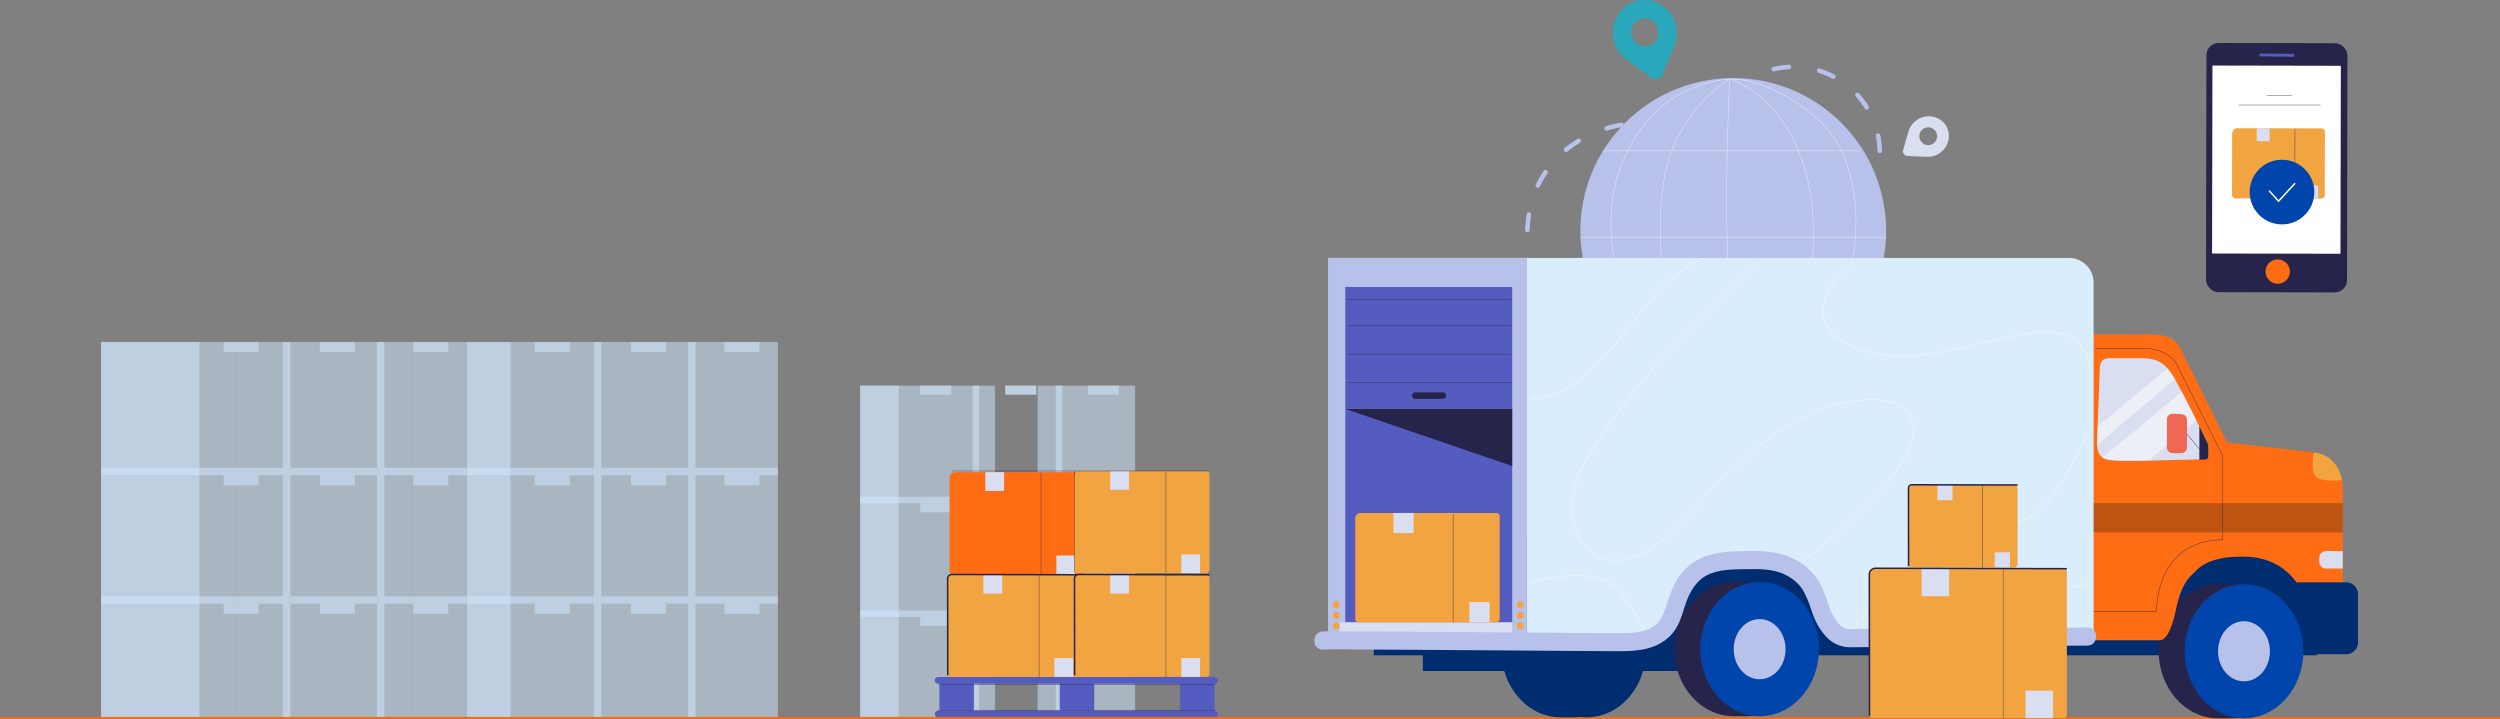 <svg xmlns="http://www.w3.org/2000/svg" width="1632.465" height="469.392" viewBox="0 0 1632.465 469.392"><rect x="0" y="0" width="1632.465" height="469.392" fill="#808080" stroke="none"/><defs><style>.a,.c,.s{opacity:0.5;}.a,.c{mix-blend-mode:multiply;isolation:isolate;}.b,.c{fill:#d2eaff;}.d,.g,.j,.l,.n,.v,.x{fill:none;}.d{stroke:#b8c1ea;stroke-linecap:round;stroke-linejoin:round;stroke-width:3px;stroke-dasharray:10 20;}.e{fill:#dadef1;}.f{fill:#b8c1ea;}.g{stroke:#f5f5f5;}.g,.j,.l,.n,.v,.x{stroke-miterlimit:10;}.g,.j,.v{stroke-width:0.25px;}.h{fill:#29a9bb;}.i{fill:#fe6d13;}.j,.l{stroke:#26244a;}.k{fill:#f2a441;}.m{fill:#545dbf;}.n{stroke:#f86a13;stroke-width:1.25px;}.o{fill:#002d70;}.p{fill:#26244a;}.q{fill:#0045ab;}.r{fill:#be5411;}.s,.w{fill:#fff;}.t{fill:#ef6856;}.u{fill:#daedfc;}.v,.x{stroke:#fff;}</style></defs><g transform="translate(-206 -335.495)"><g transform="translate(272 558.796)"><g transform="translate(0 0)"><g class="a" transform="translate(0.001)"><rect class="b" width="87.942" height="245.131"/></g><g class="a" transform="translate(203.134)"><rect class="b" width="35.671" height="245.131"/></g><g class="a" transform="translate(119.403)"><rect class="b" width="83.731" height="245.131"/></g><g class="a" transform="translate(0 0.001)"><path class="b" d="M840.114,886.733h-4.878v82.116H778.684V886.733h-4.878v82.116H655.1v4.878h118.7V1052.8H655.1v4.878h118.7v74.19h4.878v-74.19h56.551v74.19h4.878v-74.19h53.794V1052.8H840.114V973.727h53.794v-4.878H840.114ZM835.235,1052.8H778.684V973.727h56.551Z" transform="translate(-655.102 -886.733)"/></g><g class="a" transform="translate(0 0.001)"><rect class="b" width="64.23" height="245.131"/></g><g class="a" transform="translate(80.017 0.001)"><rect class="b" width="22.901" height="6.628"/></g><g class="a" transform="translate(142.892 0.001)"><rect class="b" width="22.901" height="6.628"/></g><g class="a" transform="translate(203.87 0.001)"><rect class="b" width="22.901" height="6.628"/></g><g class="a" transform="translate(80.017 86.996)"><rect class="b" width="22.901" height="6.628"/></g><g class="a" transform="translate(142.892 86.996)"><rect class="b" width="22.901" height="6.628"/></g><g class="a" transform="translate(203.87 86.996)"><rect class="b" width="22.901" height="6.628"/></g><g class="a" transform="translate(80.017 170.942)"><rect class="b" width="22.901" height="6.628"/></g><g class="a" transform="translate(142.892 170.942)"><rect class="b" width="22.901" height="6.628"/></g><g transform="translate(203.87 170.942)"><rect class="c" width="22.901" height="6.628"/></g></g><g class="a" transform="translate(87.943 0)"><rect class="b" width="31.459" height="245.131"/></g><g transform="translate(238.804 0)"><g class="a" transform="translate(0 0)"><rect class="b" width="83.731" height="245.131"/></g><g class="a" transform="translate(83.732 0)"><rect class="b" width="119.401" height="245.131"/></g><g class="a" transform="translate(0 0)"><path class="b" d="M1568.426,973.727v-4.878h-53.795V886.73h-4.878v82.118H1453.2V886.73h-4.878v82.118h-83.032v4.878h83.032V1052.8h-83.032v4.878h83.032v74.188h4.878v-74.188h56.553v74.188h4.878v-74.188h53.795V1052.8h-53.795V973.727Zm-58.672,79.069H1453.2V973.727h56.553Z" transform="translate(-1365.291 -886.73)"/></g><g class="a" transform="translate(0)"><rect class="b" width="28.559" height="245.131"/></g><g class="a" transform="translate(44.346 0.001)"><rect class="b" width="22.901" height="6.628"/></g><g class="a" transform="translate(107.221 0.001)"><rect class="b" width="22.901" height="6.628"/></g><g class="a" transform="translate(168.199 0.001)"><rect class="b" width="22.901" height="6.628"/></g><g class="a" transform="translate(44.346 86.996)"><rect class="b" width="22.901" height="6.628"/></g><g class="a" transform="translate(107.221 86.996)"><rect class="b" width="22.901" height="6.628"/></g><g class="a" transform="translate(168.199 86.996)"><rect class="b" width="22.901" height="6.628"/></g><g class="a" transform="translate(44.346 170.942)"><rect class="b" width="22.901" height="6.628"/></g><g class="a" transform="translate(107.221 170.942)"><rect class="b" width="22.901" height="6.628"/></g><g transform="translate(168.199 170.942)"><rect class="c" width="22.901" height="6.628"/></g></g></g><g transform="translate(767.69 587.305)"><g class="a" transform="translate(0 0)"><rect class="b" width="73.993" height="216.622"/></g><g class="a" transform="translate(73.994 0)"><rect class="b" width="14.07" height="216.622"/></g><g class="a" transform="translate(94.752 0)"><rect class="b" width="20.237" height="5.859"/></g><g class="a" transform="translate(115.861 0)"><rect class="b" width="63.647" height="216.622"/></g><g class="a" transform="translate(0.001 0)"><path class="b" d="M2541.445,886.73h-4.31V959.3h-11.8v4.31h11.8v69.873h-11.8v4.31h11.8v65.56h4.31v-65.56h47.539v-4.31h-47.539V963.609h47.539V959.3h-47.539Z" transform="translate(-2409.472 -886.73)"/><path class="b" d="M2213.111,886.73H2208.8V959.3h-73.376v4.31H2208.8v69.873h-73.376v4.31H2208.8v65.56h4.311v-65.56h38.175v-4.31h-38.175V963.609h38.175V959.3h-38.175Z" transform="translate(-2135.425 -886.73)"/></g><g class="a" transform="translate(0 0)"><rect class="b" width="25.237" height="216.622"/></g><g class="a" transform="translate(39.189 0.001)"><rect class="b" width="20.237" height="5.857"/></g><g class="a" transform="translate(94.752 0)"><rect class="b" width="20.237" height="5.859"/></g><g class="a" transform="translate(148.638 0.001)"><rect class="b" width="20.237" height="5.857"/></g><g class="a" transform="translate(39.189 76.878)"><rect class="b" width="20.237" height="5.857"/></g><g class="a" transform="translate(148.638 76.878)"><rect class="b" width="20.237" height="5.857"/></g><g class="a" transform="translate(39.189 151.062)"><rect class="b" width="20.237" height="5.857"/></g><g class="a" transform="translate(148.638 151.062)"><rect class="b" width="20.237" height="5.857"/></g></g><g transform="translate(941.515 293.248)"><path class="d" d="M378.826,126.16c12.051-16.8,24.232-34.267,44.391-38.864a56.248,56.248,0,0,1,68.259,62.3"/><path class="d" d="M352.964,125.227c-30.26-8.313-65.234,5.734-81.337,32.668s-11.923,64.39,9.723,87.111"/><path class="e" d="M533.863,122.528a13.474,13.474,0,0,0-16.45-2.647,14.137,14.137,0,0,0-5.93,6.109,11.26,11.26,0,0,0-.7,1.882l-3.578,12.239a3.1,3.1,0,0,0,2.823,3.968l9.085.45c.858.044,2.507.085,3.982.095a13.749,13.749,0,0,0,7.89-2.295l.053-.036C537.666,137.7,539.129,128.518,533.863,122.528Zm-14.011,13.093a5.8,5.8,0,1,1,5.927.95A5.706,5.706,0,0,1,519.852,135.621Z"/><circle class="f" cx="99.82" cy="99.82" r="99.82" transform="translate(255.109 193.05) rotate(-45)"/><path class="g" d="M393.956,93.81c-38.385,3.587-58.313,29.023-68.115,49.877s-11.384,44.934-7.49,67.645c3.436,20.037,11.221,39.68,24.676,54.919s32.964,25.675,53.292,25.759"/><path class="g" d="M393.956,93.81c-16.848,9.626-33.822,33-39.514,51.552s-6.228,38.281-5.485,57.671c.715,18.677,2.641,37.6,9.482,54.99s21.925,28.249,38.963,34.847"/><path class="g" d="M397.4,292.01c-6.317-63.511-6.542-134.45-3.446-198.2"/><path class="g" d="M397.4,292.87c30.242-23.689,51.336-58.243,51.338-96.658,0-46.97-17.332-87.171-53.947-102.4"/><path class="g" d="M394.793,93.81c23.493-.1,57.549,21.066,69.191,41.472s14.158,45.007,11.447,68.343c-2.384,20.524-8.8,40.942-21.166,57.5s-36.3,29.764-56.863,31.746"/><path class="g" d="M296.6,197.1H496.1"/><line class="g" x2="167.904" transform="translate(311.224 140.777)"/><path class="g" d="M319.57,253.427H472.981"/></g><path class="h" d="M330.877,43.643c-8.922,3.473-14.364,13.214-12.882,23.061a22.415,22.415,0,0,0,5.876,12.152,17.848,17.848,0,0,0,2.424,2.063L342.578,92.9a4.918,4.918,0,0,0,7.444-2.049l5.608-13.286c.531-1.253,1.489-3.687,2.306-5.878a21.811,21.811,0,0,0,.87-13l-.025-.1C355.535,46.222,342.661,39.055,330.877,43.643Zm11.887,27.983c-5.861,3.076-12.78-1.155-13.1-8.012A8.957,8.957,0,0,1,334.3,55.3c5.861-3.077,12.781,1.156,13.1,8.013A8.957,8.957,0,0,1,342.764,71.626Z" transform="translate(941.515 293.248)"/><g transform="translate(816.407 643.039)"><g transform="translate(9.66 0.77)"><path class="i" d="M3.577,0h82.4a2.186,2.186,0,0,1,2.186,2.186V64.5a2.186,2.186,0,0,1-2.186,2.186H2.186A2.186,2.186,0,0,1,0,64.5V3.577A3.577,3.577,0,0,1,3.577,0Z"/><path class="j" d="M117.747,326.377v66.358" transform="translate(-58.028 -325.962)"/><rect class="e" width="12.274" height="12.274" transform="translate(23.331)"/><rect class="e" width="12.274" height="12.274" transform="translate(69.712 54.415)"/></g><g transform="translate(91.214 0.007)"><path class="k" d="M3.577,0h82.4a2.186,2.186,0,0,1,2.186,2.186V64.5a2.186,2.186,0,0,1-2.186,2.186H2.186A2.186,2.186,0,0,1,0,64.5V3.577A3.577,3.577,0,0,1,3.577,0Z"/><path class="j" d="M185.139,325.747V392.1" transform="translate(-125.42 -325.332)"/><rect class="e" width="12.274" height="12.274" transform="translate(23.331)"/><rect class="e" width="12.274" height="12.274" transform="translate(69.712 54.415)"/></g><g transform="translate(8.381 67.584)"><path class="k" d="M3.577,0h82.4a2.186,2.186,0,0,1,2.186,2.186V64.5a2.186,2.186,0,0,1-2.186,2.186H2.186A2.186,2.186,0,0,1,0,64.5V3.577A3.577,3.577,0,0,1,3.577,0Z" transform="translate(0 0.19)"/><path class="j" d="M116.691,381.745V448.1" transform="translate(-56.972 -381.14)"/><rect class="e" width="12.274" height="12.274" transform="translate(23.331 0.19)"/><rect class="e" width="12.274" height="12.274" transform="translate(69.712 54.605)"/><path class="l" d="M67.417,447.085,67.343,384a2.755,2.755,0,0,1,2.754-2.756l85.408.19" transform="translate(-67.343 -381.245)"/></g><g transform="translate(91.229 67.584)"><path class="k" d="M3.577,0h82.4a2.186,2.186,0,0,1,2.186,2.186V64.5a2.186,2.186,0,0,1-2.186,2.186H2.186A2.186,2.186,0,0,1,0,64.5V3.577A3.577,3.577,0,0,1,3.577,0Z" transform="translate(0 0.19)"/><path class="j" d="M185.151,381.745V448.1" transform="translate(-125.432 -381.14)"/><rect class="e" width="12.274" height="12.274" transform="translate(23.331 0.19)"/><rect class="e" width="12.274" height="12.274" transform="translate(69.712 54.605)"/><path class="l" d="M135.877,447.085,135.8,384a2.755,2.755,0,0,1,2.754-2.756l85.408.19" transform="translate(-135.803 -381.245)"/></g><path class="m" d="M243.193,440.973H62.615a2.2,2.2,0,0,1-2.2-2.2h0a2.2,2.2,0,0,1,2.2-2.2H243.193a2.2,2.2,0,0,1,2.2,2.2h0A2.2,2.2,0,0,1,243.193,440.973Z" transform="translate(-60.417 -302.032)"/><path class="m" d="M243.193,459.11H62.615a2.2,2.2,0,0,1-2.2-2.2h0a2.2,2.2,0,0,1,2.2-2.2H243.193a2.2,2.2,0,0,1,2.2,2.2h0A2.2,2.2,0,0,1,243.193,459.11Z" transform="translate(-60.417 -298.221)"/><rect class="m" width="22.503" height="18.814" transform="translate(3.021 137.681)"/><rect class="m" width="22.503" height="18.814" transform="translate(81.597 137.681)"/><rect class="m" width="22.503" height="18.814" transform="translate(160.173 137.681)"/><path class="j" d="M62.5,440.5H242.755" transform="translate(-59.979 -301.209)"/><path class="j" d="M62.5,454.715H242.755" transform="translate(-59.979 -298.221)"/><path class="j" d="M69.9,325.4H237.343" transform="translate(-58.423 -325.398)"/><path class="j" d="M135.863,391.738V325.4" transform="translate(-44.561 -325.398)"/></g><path class="n" d="M36.657,458.966H1669.122" transform="translate(169.343 345.296)"/><g transform="translate(884.894 276.78)"><g transform="translate(218.151 409.295)"><g transform="translate(83.341 30.194)"><path class="o" d="M351.17,434.985c0,13.869-5.608,31.51-13.94,40.192-3.883,4.046-15.681,3.576-24.8,3.576-21.4,0-38.743-19.6-38.743-43.768s17.345-43.768,38.743-43.768c1.628,0,15.361-.211,16.937.009C348.493,393.9,351.17,412.652,351.17,434.985Z" transform="translate(-273.684 -391.126)"/><ellipse class="o" cx="38.743" cy="43.768" rx="38.743" ry="43.768" transform="translate(16.937 0.1)"/><ellipse class="o" cx="16.938" cy="19.633" rx="16.938" ry="19.633" transform="translate(38.743 24.235)"/></g><rect class="o" width="168.033" height="13.059" transform="translate(32.054 74.52)"/><rect class="o" width="615.831" height="77.325"/></g><g transform="translate(686.369 277.021)"><g transform="translate(44.334 163.093)"><path class="p" d="M682.661,435.468c0,13.869-5.608,31.51-13.94,40.192-3.884,4.046-15.683,3.576-24.8,3.576-21.4,0-38.744-19.6-38.744-43.768S622.52,391.7,643.918,391.7c1.628,0,15.361-.212,16.937.008C679.983,394.383,682.661,413.135,682.661,435.468Z" transform="translate(-605.174 -391.608)"/><ellipse class="q" cx="38.743" cy="43.768" rx="38.743" ry="43.768" transform="translate(16.938 0.1)"/><ellipse class="f" cx="16.938" cy="19.633" rx="16.938" ry="19.633" transform="translate(38.744 24.235)"/></g><path class="i" d="M734.345,358.431a23.5,23.5,0,0,0-19.961-15.965l-54.546-6.153-30.156-60.937a18.742,18.742,0,0,0-4.163-5.537c-5.389-4.914-16.669-4.123-20.818-4.137-13.862-.05-33.768-.093-33.768,0V465.412h45.082c6.038,0,9.594-15.355,10.63-20.581.049-.246.075-.385.089-.462s.035-.149.057-.247c4.108-17.985,9.648-20.555,12.752-23.955,6.471-7.084,18.434-9.238,27.152-9.238,37.693-2.157,45.046,30.105,45.046,30.105l3.268,18.182h20.441V365.672A24.18,24.18,0,0,0,734.345,358.431Z" transform="translate(-570.934 -265.648)"/><rect class="r" width="164.518" height="19.11" transform="translate(0 110.251)"/><path class="j" d="M570.934,444.528h42.907s-1.327-46.2,43.152-46.829l-.052-54.941-29.6-59.03c-3.874-7.37-12.815-11.038-21.14-10.957h-32.36" transform="translate(-570.934 -263.548)"/><path class="e" d="M574.122,330.771q.856-22.766,1.71-45.532c.082-2.179.265-4.6,1.792-6.079,1.442-1.4,3.6-1.476,5.566-1.477l17.464-.005c4.931,0,10.093.056,14.433,2.513,4.294,2.43,7.388,6.723,9.842,11.152,8.944,16.147,14.177,27.345,20.948,41.269,2.473,5.082-.971,11.135-6.4,11.2-17.785.206-39.731,1.6-54.785.562-2.729-.189-5.666-.47-7.74-2.346C574.051,339.4,573.972,334.791,574.122,330.771Z" transform="translate(-570.007 -262.101)"/><path class="s" d="M638.027,313.027,607.4,339.261c-8.612.154-26.945,1.475-30.551-1.687L628.645,294.7Z" transform="translate(-569.189 -257.083)"/><path class="s" d="M624.93,289.844l-50.851,43.064.364-12.136,45.6-38.008Z" transform="translate(-570.007 -260.602)"/><path class="p" d="M625.69,333.777V312.021l5.578,11.5a2.117,2.117,0,0,1,.211.921v7.222a2.111,2.111,0,0,1-2.11,2.112Z" transform="translate(-554.792 -251.977)"/><path class="j" d="M615.6,311.355c.449.448,16.374,19.625,16.374,19.625" transform="translate(-557.766 -252.173)"/><path class="t" d="M609.309,309.637v17.829a3.76,3.76,0,0,0,3.514,3.965h6.092a3.76,3.76,0,0,0,3.514-3.965V309.931a3.782,3.782,0,0,0-3.364-3.96l-6.092-.294A3.735,3.735,0,0,0,609.309,309.637Z" transform="translate(-559.621 -253.848)"/><path class="k" d="M683.554,325.239s-2.9,14.213,2.828,16.838,15.575,1.106,15.575,1.106S699.824,326.785,683.554,325.239Z" transform="translate(-537.95 -248.08)"/><path class="o" d="M707.105,437.635H685.226l-10.566-46.91h32.445a7.739,7.739,0,0,1,7.739,7.739V429.9A7.739,7.739,0,0,1,707.105,437.635Z" transform="translate(-540.356 -228.775)"/><path class="e" d="M4.4,0H15.333a0,0,0,0,1,0,0V11.4a0,0,0,0,1,0,0H4.4A4.4,4.4,0,0,1,0,7V4.4A4.4,4.4,0,0,1,4.4,0Z" transform="translate(149.185 141.535)"/></g><g transform="translate(179.355 227.069)"><rect class="f" width="129.841" height="253.622" transform="translate(8.951)"/><path class="u" d="M286.548,474.428V227.119H640.429A16.167,16.167,0,0,1,656.6,243.286V474.428H485.007v-5.641a45.043,45.043,0,0,0-45.042-45.042H412.837c-18.055,0-28.607,12.092-30.767,30.017l-6.979,20.666Z" transform="translate(-147.756 -227.054)"/><rect class="m" width="108.994" height="79.653" transform="translate(20.209 19.012)"/><rect class="m" width="108.994" height="139.39" transform="translate(20.209 98.665)"/><path class="p" d="M303.957,340.561,194.963,303.27H303.957Z" transform="translate(-174.754 -204.605)"/><g transform="translate(132.167 224.326)"><path class="k" d="M286.066,402.639a2.318,2.318,0,1,1-2.318-2.318A2.318,2.318,0,0,1,286.066,402.639Z" transform="translate(-281.431 -400.321)"/><path class="k" d="M286.066,407.94a2.318,2.318,0,1,1-2.318-2.318A2.319,2.319,0,0,1,286.066,407.94Z" transform="translate(-281.431 -398.758)"/><path class="k" d="M286.066,413.24a2.318,2.318,0,1,1-2.318-2.316A2.318,2.318,0,0,1,286.066,413.24Z" transform="translate(-281.431 -397.195)"/></g><g transform="translate(11.998 224.326)"><path class="k" d="M193.257,402.639a2.318,2.318,0,1,1-2.318-2.318A2.317,2.317,0,0,1,193.257,402.639Z" transform="translate(-188.622 -400.321)"/><path class="k" d="M193.257,407.94a2.318,2.318,0,1,1-2.318-2.318A2.318,2.318,0,0,1,193.257,407.94Z" transform="translate(-188.622 -398.758)"/><path class="k" d="M193.257,413.24a2.318,2.318,0,1,1-2.318-2.316A2.317,2.317,0,0,1,193.257,413.24Z" transform="translate(-188.622 -397.195)"/></g><path class="j" d="M195.718,289.863H303.244" transform="translate(-174.532 -208.557)"/><path class="j" d="M195.718,275.622H303.244" transform="translate(-174.532 -212.756)"/><path class="j" d="M195.718,261.382H303.244" transform="translate(-174.532 -216.954)"/><path class="j" d="M195.342,248.1H302.868" transform="translate(-174.643 -220.869)"/><rect class="e" width="112.698" height="7.745" transform="translate(16.504 238.054)"/><g transform="translate(235.089 211.676)"><path class="p" d="M438.407,434.41c0,13.869-5.608,31.511-13.94,40.192-3.884,4.048-15.683,3.576-24.8,3.576-21.4,0-38.744-19.6-38.744-43.768s17.346-43.767,38.744-43.767c1.628,0,15.361-.212,16.937.008C435.729,393.326,438.407,412.077,438.407,434.41Z" transform="translate(-360.92 -390.551)"/><ellipse class="q" cx="38.743" cy="43.768" rx="38.743" ry="43.768" transform="translate(16.938 0.1)"/><ellipse class="f" cx="16.938" cy="19.633" rx="16.938" ry="19.633" transform="translate(38.744 24.234)"/></g><g transform="translate(26.708 166.612)"><path class="k" d="M3.577,0H92.142a2.186,2.186,0,0,1,2.186,2.186V69.167a2.186,2.186,0,0,1-2.186,2.186H2.186A2.186,2.186,0,0,1,0,69.167V3.577A3.577,3.577,0,0,1,3.577,0Z"/><path class="j" d="M249.331,356.09v71" transform="translate(-185.435 -355.646)"/><rect class="e" width="13.133" height="13.133" transform="translate(24.963)"/><rect class="e" width="13.133" height="13.133" transform="translate(74.588 58.221)"/></g><path class="p" d="M248.811,299.158H230.745a2.112,2.112,0,0,1-2.112-2.112h0a2.112,2.112,0,0,1,2.112-2.111h18.066a2.111,2.111,0,0,1,2.112,2.111h0A2.111,2.111,0,0,1,248.811,299.158Z" transform="translate(-164.829 -207.062)"/><path class="v" d="M287.42,319.165c17.217.412,30.906-9.659,43.247-21.162s21.715-25.545,32.407-38.476,23.327-26.6,39.429-32.458" transform="translate(-147.498 -227.069)"/><path class="v" d="M433.633,228.626c-40.947,35.128-79.006,74.2-108.364,119.463-7.686,11.847-14.933,24.621-16.162,38.688s5.142,29.709,18.149,35.206c9.241,3.905,20.121,2.054,29-2.618s16.12-11.877,23.085-19.1c17.653-18.3,34.58-37.505,54.731-53.01s44.172-27.277,69.586-28.05c9.86-.3,21.132,1.911,26.212,10.367,5.7,9.492.755,21.715-5.245,31.021-18.741,29.067-46.854,50.6-74.394,71.519" transform="translate(-141.149 -226.61)"/><path class="v" d="M451.05,444.818c16.488-27.013,41.99-47.624,70.832-57.244,14.383-4.8,29.776-7.059,42.731-15.272,10.268-6.509,18.354-16.423,24.551-27.316S601.272,322.711,607,312.657" transform="translate(-99.261 -201.838)"/><path class="v" d="M455.594,228.816c-5.863,5.508-11.831,11.149-15.685,18.292s-5.3,16.177-1.745,23.482c2.825,5.8,8.344,9.725,14.036,12.525,18.079,8.891,39.175,8.684,58.944,5.315s39-9.689,58.856-12.5c9.25-1.309,19.059-1.766,27.531,2.274s10.8,12.721,13.863,23.133" transform="translate(-103.659 -226.554)"/><path class="v" d="M286.765,392.7a130.443,130.443,0,0,1,29.644-5.465c9.662-.462,19.784,1.618,27.327,7.674,7.033,5.648,16.993,22.462,20.516,30.766" transform="translate(-147.692 -179.872)"/><path class="v" d="M490.489,429.013A116.866,116.866,0,0,1,556.315,397.5c12.813-1.626,28.361-2.417,40.159-7.672" transform="translate(-87.635 -179.088)"/><g transform="translate(0 191.487)"><path class="f" d="M185.048,439.248c9.715-.307,19.478-.025,29.2.022q28.871.14,57.741.352,30.881.212,61.762.435,21.038.15,42.077.276c6.346.03,12.65-.035,18.914-1.3,8.5-1.72,16.118-6.078,20.757-13.559,3.887-6.267,5.2-14.213,8.039-20.53,2.933-6.517,7.151-12.209,13.96-15.029,7.769-3.218,16.739-3.034,24.99-3.139s17.107-.06,24.65,3.774a30.069,30.069,0,0,1,8.6,6.407c2.423,2.618,3.98,5.877,5.471,9.225.038.082.483,1.108.157.335.107.254.211.51.313.768q.33.824.641,1.655c.5,1.344.952,2.7,1.417,4.06.64,1.868,1.271,3.724,2.038,5.542a40.549,40.549,0,0,0,7.813,12.317,21.1,21.1,0,0,0,15.3,6.9c1.65.008,3.3-.022,4.949-.032q23.464-.161,46.927-.326l62.013-.435,39.373-.276,1.986-.014c7.588-.053,7.606-11.851,0-11.8l-28.375.2-60.019.422q-26.923.188-53.845.374c-4.352.031-8.708.113-13.059.089-.123,0-.246,0-.368,0-.282-.005-.563-.019-.844-.027-.944-.025.839.208-.06,0-.612-.145-1.2-.3-1.8-.5,1.022.344-.864-.474-1.189-.672-.282-.173-1.564-1.136-.728-.454a20.347,20.347,0,0,1-1.552-1.415c-.431-.432-.829-.891-1.238-1.343-.173-.192-.334-.4-.5-.6.8.972-.218-.306-.3-.422a38.424,38.424,0,0,1-3.275-5.628c-.179-.377-.335-.765-.521-1.138-.432-.87.513,1.462.186.444-.118-.369-.281-.741-.413-1.1-2.314-6.391-4.233-13.171-7.888-18.965a40.542,40.542,0,0,0-19.576-15.7c-8.548-3.41-18.1-3.593-27.175-3.451-8.884.139-18.29.251-26.725,3.368a36.864,36.864,0,0,0-19.041,15.873c-4.045,6.714-5.584,14.249-8.516,21.409a19.438,19.438,0,0,1-5.474,7.856,22.952,22.952,0,0,1-9.452,3.993,55.914,55.914,0,0,1-12.118,1.06c-11.146,0-22.291-.122-33.437-.2q-29.692-.206-59.384-.419-30.494-.214-60.986-.4c-12.737-.071-25.475-.187-38.213-.124-1.064.005-2.131.005-3.2.038-7.573.24-7.607,12.038,0,11.8Z" transform="translate(-179.355 -374.959)"/></g></g></g><g transform="translate(964.657 298.321)"><g transform="translate(487.544 353.716)"><path class="k" d="M3.577,0h65.5a2.186,2.186,0,0,1,2.186,2.186V51.719A2.186,2.186,0,0,1,69.075,53.9H2.186A2.186,2.186,0,0,1,0,51.719V3.577A3.577,3.577,0,0,1,3.577,0Z" transform="translate(0.001 0.154)"/><path class="j" d="M512.809,354.053v53.636" transform="translate(-464.538 -353.563)"/><rect class="e" width="9.921" height="9.921" transform="translate(18.859 0.154)"/><rect class="e" width="9.921" height="9.921" transform="translate(56.349 44.138)"/><path class="l" d="M479.641,406.934l-.061-50.991a2.227,2.227,0,0,1,2.227-2.227l69.035.154" transform="translate(-479.58 -353.716)"/></g><g transform="translate(461.987 408.235)"><path class="k" d="M3.577,0H126.815A2.186,2.186,0,0,1,129,2.186V95.4a2.186,2.186,0,0,1-2.186,2.186H2.186A2.186,2.186,0,0,1,0,95.4V3.577A3.577,3.577,0,0,1,3.577,0Z" transform="translate(0 0.279)"/><path class="j" d="M522.139,391.856v97.095" transform="translate(-434.757 -390.97)"/><rect class="e" width="17.96" height="17.96" transform="translate(34.138 0.279)"/><rect class="e" width="17.96" height="17.96" transform="translate(102.004 79.9)"/><path class="l" d="M462.1,487.584l-.109-92.307a4.031,4.031,0,0,1,4.031-4.031l124.971.279" transform="translate(-461.987 -391.246)"/></g></g><g transform="translate(48 71.09)"><g transform="translate(1010 220.926)"><rect class="p" width="92.08" height="162.711" rx="8.041" transform="translate(588.783 71.539) rotate(0.112)"/><rect class="w" width="83.854" height="122.733" transform="matrix(1, 0.002, -0.002, 1, 592.688, 86.274)"/><rect class="m" width="22.74" height="1.859" rx="0.838" transform="matrix(1, 0.012, -0.012, 1, 623.45, 78.41)"/><path class="i" d="M643.244,220.916a7.926,7.926,0,1,1-7.834-8.018A7.926,7.926,0,0,1,643.244,220.916Z"/><path class="k" d="M3.577,0H58.364A2.186,2.186,0,0,1,60.55,2.186v41.43A2.186,2.186,0,0,1,58.364,45.8H2.186A2.186,2.186,0,0,1,0,43.616V3.577A3.577,3.577,0,0,1,3.577,0Z" transform="translate(605.57 127.212) rotate(0.112)"/><path class="j" d="M646.584,127.577c-.029,14.994-.059,30.581-.089,45.574"/><rect class="e" width="8.43" height="8.43" transform="translate(621.593 127.243) rotate(0.112)"/><rect class="e" width="8.43" height="8.43" transform="translate(653.375 164.678) rotate(0.111)"/><circle class="q" cx="21.11" cy="21.11" r="21.11" transform="translate(614.22 186.801) rotate(-81.841)"/><path class="x" d="M629.672,167.973l6.174,6.873,10.791-11.706"/><path class="j" d="M609.755,112.045h53.484"/><path class="j" d="M628.114,105.9h16.767"/></g></g></g></svg>